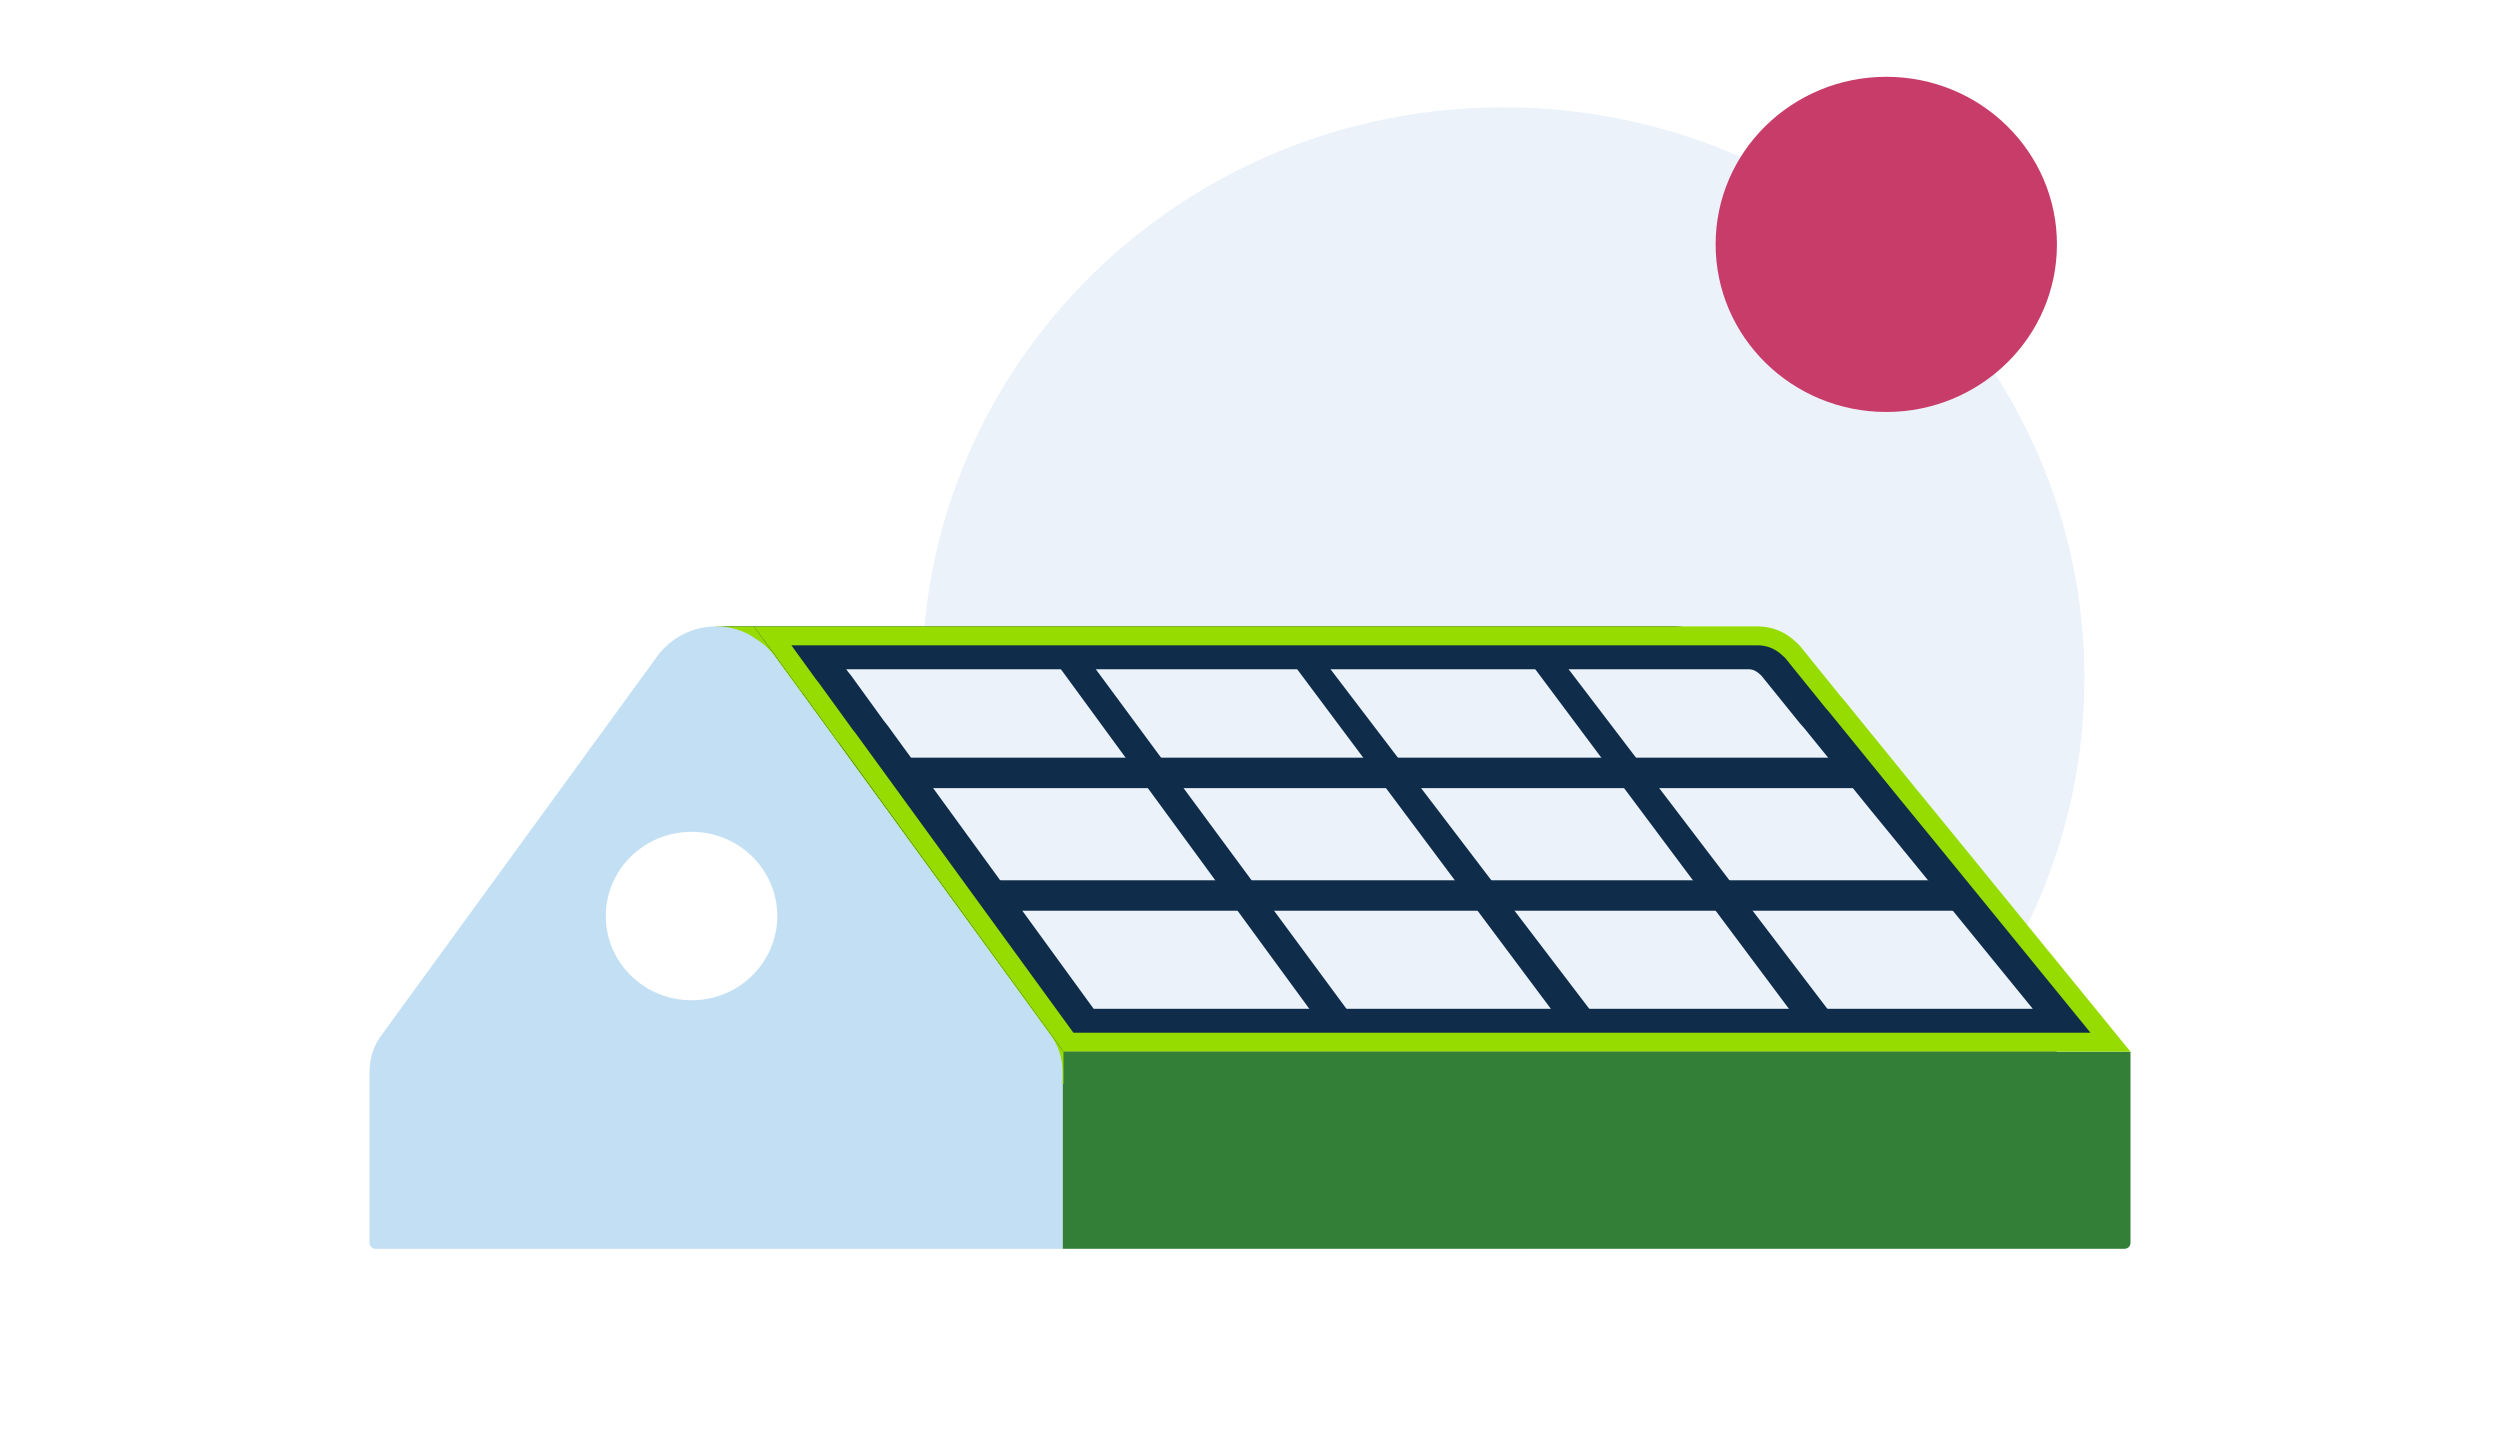 <svg width="258" height="150" viewBox="0 0 258 150" fill="none" xmlns="http://www.w3.org/2000/svg">
<rect x="0" y="0" width="258" height="150" fill="#808080" stroke="none"/>
<g clip-path="url(#clip0_18806_10304)">
<path d="M281.744 -13.2H-23.746V150H281.744V-13.2Z" fill="white"/>
<path d="M155.133 128.874C188.258 128.874 215.11 102.504 215.11 69.975C215.11 37.446 188.258 11.076 155.133 11.076C122.009 11.076 95.156 37.446 95.156 69.975C95.156 102.504 122.009 128.874 155.133 128.874Z" fill="#EBF2FA"/>
<path d="M109.652 108.531V128.874H219.256C219.592 128.874 219.867 128.604 219.867 128.274V108.531H109.652Z" fill="#337F37"/>
<path d="M73.886 64.641C74.069 64.641 74.252 64.641 74.436 64.665C74.711 64.686 74.961 64.71 75.215 64.755C75.331 64.776 75.422 64.8 75.535 64.821C75.581 64.821 75.606 64.845 75.652 64.845C75.881 64.89 76.11 64.956 76.314 65.046C76.568 65.136 76.819 65.247 77.069 65.361C77.39 65.517 77.711 65.721 78.031 65.946C78.331 66.126 78.627 66.351 78.923 66.597C79.061 66.732 79.223 66.867 79.36 67.002C79.498 67.137 79.635 67.272 79.748 67.428L80.619 68.643L80.778 68.868L83.09 72.018L85.678 75.594H85.699L86.478 76.674L88.928 80.049H88.953L91.702 83.829L108.422 106.815C108.629 107.085 108.81 107.376 108.947 107.67V107.694C109.109 107.985 109.222 108.3 109.335 108.618C109.451 108.933 109.518 109.269 109.564 109.608C109.61 109.944 109.634 110.283 109.634 110.643V108.528H212.27V108.504H212.246L192.135 83.829L189.044 80.049L186.294 76.674L185.424 75.594L182.515 72.018H182.494L179.769 68.643L178.969 67.653C178.761 67.404 178.556 67.179 178.327 66.978C176.793 65.472 174.777 64.638 172.648 64.638H73.883L73.886 64.641Z" fill="#0F2D4B"/>
<path d="M194.664 42.516C204.391 42.516 212.276 34.773 212.276 25.221C212.276 15.669 204.391 7.926 194.664 7.926C184.938 7.926 177.053 15.669 177.053 25.221C177.053 34.773 184.938 42.516 194.664 42.516Z" fill="#C83C69"/>
<path d="M109.75 108.528C109.634 108.354 109.512 108.18 109.384 108.012L86.686 76.803C86.606 76.695 86.521 76.59 86.429 76.488L82.892 71.61C82.815 71.502 82.73 71.397 82.641 71.298L79.837 67.425L77.793 64.644H181.406C182.885 64.644 184.299 65.232 185.384 66.294C185.429 66.339 185.478 66.384 185.527 66.429C185.656 66.54 185.762 66.669 185.876 66.807L189.963 71.865C190.049 71.97 190.137 72.069 190.229 72.162L197.625 81.261L201.245 85.683L219.861 108.525H109.747L109.75 108.528Z" fill="#96DC00"/>
<path d="M110.777 106.578L88.299 75.672C88.195 75.528 88.094 75.405 87.99 75.282L84.508 70.482C84.419 70.356 84.316 70.224 84.202 70.095L81.67 66.597H181.41C182.36 66.597 183.276 66.981 183.985 67.677C184.018 67.71 184.196 67.875 184.232 67.905C184.248 67.926 188.414 73.08 188.414 73.08C188.524 73.215 188.631 73.335 188.741 73.449L196.079 82.479L199.705 86.907L215.741 106.581H110.78L110.777 106.578Z" fill="#0F2D4B"/>
<path d="M112.863 104.106L91.61 74.886C91.472 74.697 91.344 74.538 91.21 74.382L87.929 69.849C87.825 69.699 87.681 69.519 87.529 69.342L87.33 69.066H180.456C180.865 69.066 181.268 69.243 181.592 69.561C181.62 69.585 181.699 69.663 181.782 69.735C182.448 70.56 185.75 74.646 185.75 74.646C185.903 74.832 186.04 74.985 186.181 75.132L193.198 83.778L196.72 88.083L209.783 104.109H112.866L112.863 104.106Z" fill="#EBF2FA"/>
<path d="M192.159 80.736H93.372L91.82 78.789H190.708L192.159 80.736Z" fill="#0F2D4B"/>
<path d="M193.362 81.336H93.073L90.564 78.189H191.016L193.362 81.336ZM93.671 80.136H190.955L190.396 79.389H93.073L93.668 80.136H93.671Z" fill="#0F2D4B"/>
<path d="M203.059 93.387H104.273L102.721 91.44H201.605L203.059 93.387Z" fill="#0F2D4B"/>
<path d="M204.262 93.987H103.973L101.465 90.84H201.916L204.262 93.987ZM104.569 92.787H201.852L201.293 92.04H103.97L104.566 92.787H104.569Z" fill="#0F2D4B"/>
<path d="M137.018 105.672L109.566 68.145L111.635 68.115L139.208 105.471L137.018 105.672Z" fill="#0F2D4B"/>
<path d="M136.725 106.302L108.385 67.563L111.941 67.512L140.327 105.969L136.722 106.302H136.725ZM110.746 68.73L137.312 105.045L138.088 104.973L111.33 68.721L110.749 68.73H110.746Z" fill="#0F2D4B"/>
<path d="M161.536 105.087L133.947 68.154L135.826 68.115L163.968 105.045L161.536 105.087Z" fill="#0F2D4B"/>
<path d="M161.231 105.693L161.045 105.444L132.76 67.581L136.126 67.512L165.172 105.63L161.231 105.696V105.693ZM135.136 68.73L161.842 104.481L162.762 104.466L135.524 68.721L135.136 68.73Z" fill="#0F2D4B"/>
<path d="M186.106 105.087L158.518 68.154L160.396 68.115L188.538 105.045L186.106 105.087Z" fill="#0F2D4B"/>
<path d="M185.802 105.693L185.615 105.444L157.33 67.581L160.697 67.512L189.743 105.63L185.802 105.696V105.693ZM159.707 68.73L186.413 104.481L187.332 104.466L160.095 68.721L159.707 68.73Z" fill="#0F2D4B"/>
<path d="M73.893 64.647H77.794L109.751 108.528V111.849L105.092 111.039L82.083 81.384L73.893 64.647Z" fill="#96DC00"/>
<path d="M38.135 110.634V128.274C38.135 128.604 38.41 128.874 38.746 128.874H109.653V110.634C109.653 109.23 109.244 107.928 108.428 106.827L91.696 83.835L85.678 75.57L79.761 67.455C79.251 66.852 78.64 66.303 78.026 65.952C76.801 65.049 75.374 64.647 73.892 64.647C71.699 64.647 69.558 65.598 68.027 67.452L39.409 106.776C38.541 107.88 38.135 109.281 38.135 110.634Z" fill="#C3DFF4"/>
<path d="M71.368 103.227C76.255 103.227 80.218 99.336 80.218 94.536C80.218 89.736 76.255 85.845 71.368 85.845C66.48 85.845 62.518 89.736 62.518 94.536C62.518 99.336 66.48 103.227 71.368 103.227Z" fill="white"/>
</g>
<defs>
<clipPath id="clip0_18806_10304">
<rect width="305.491" height="163.2" fill="white" transform="translate(-23.746 -13.2)"/>
</clipPath>
</defs>
</svg>
